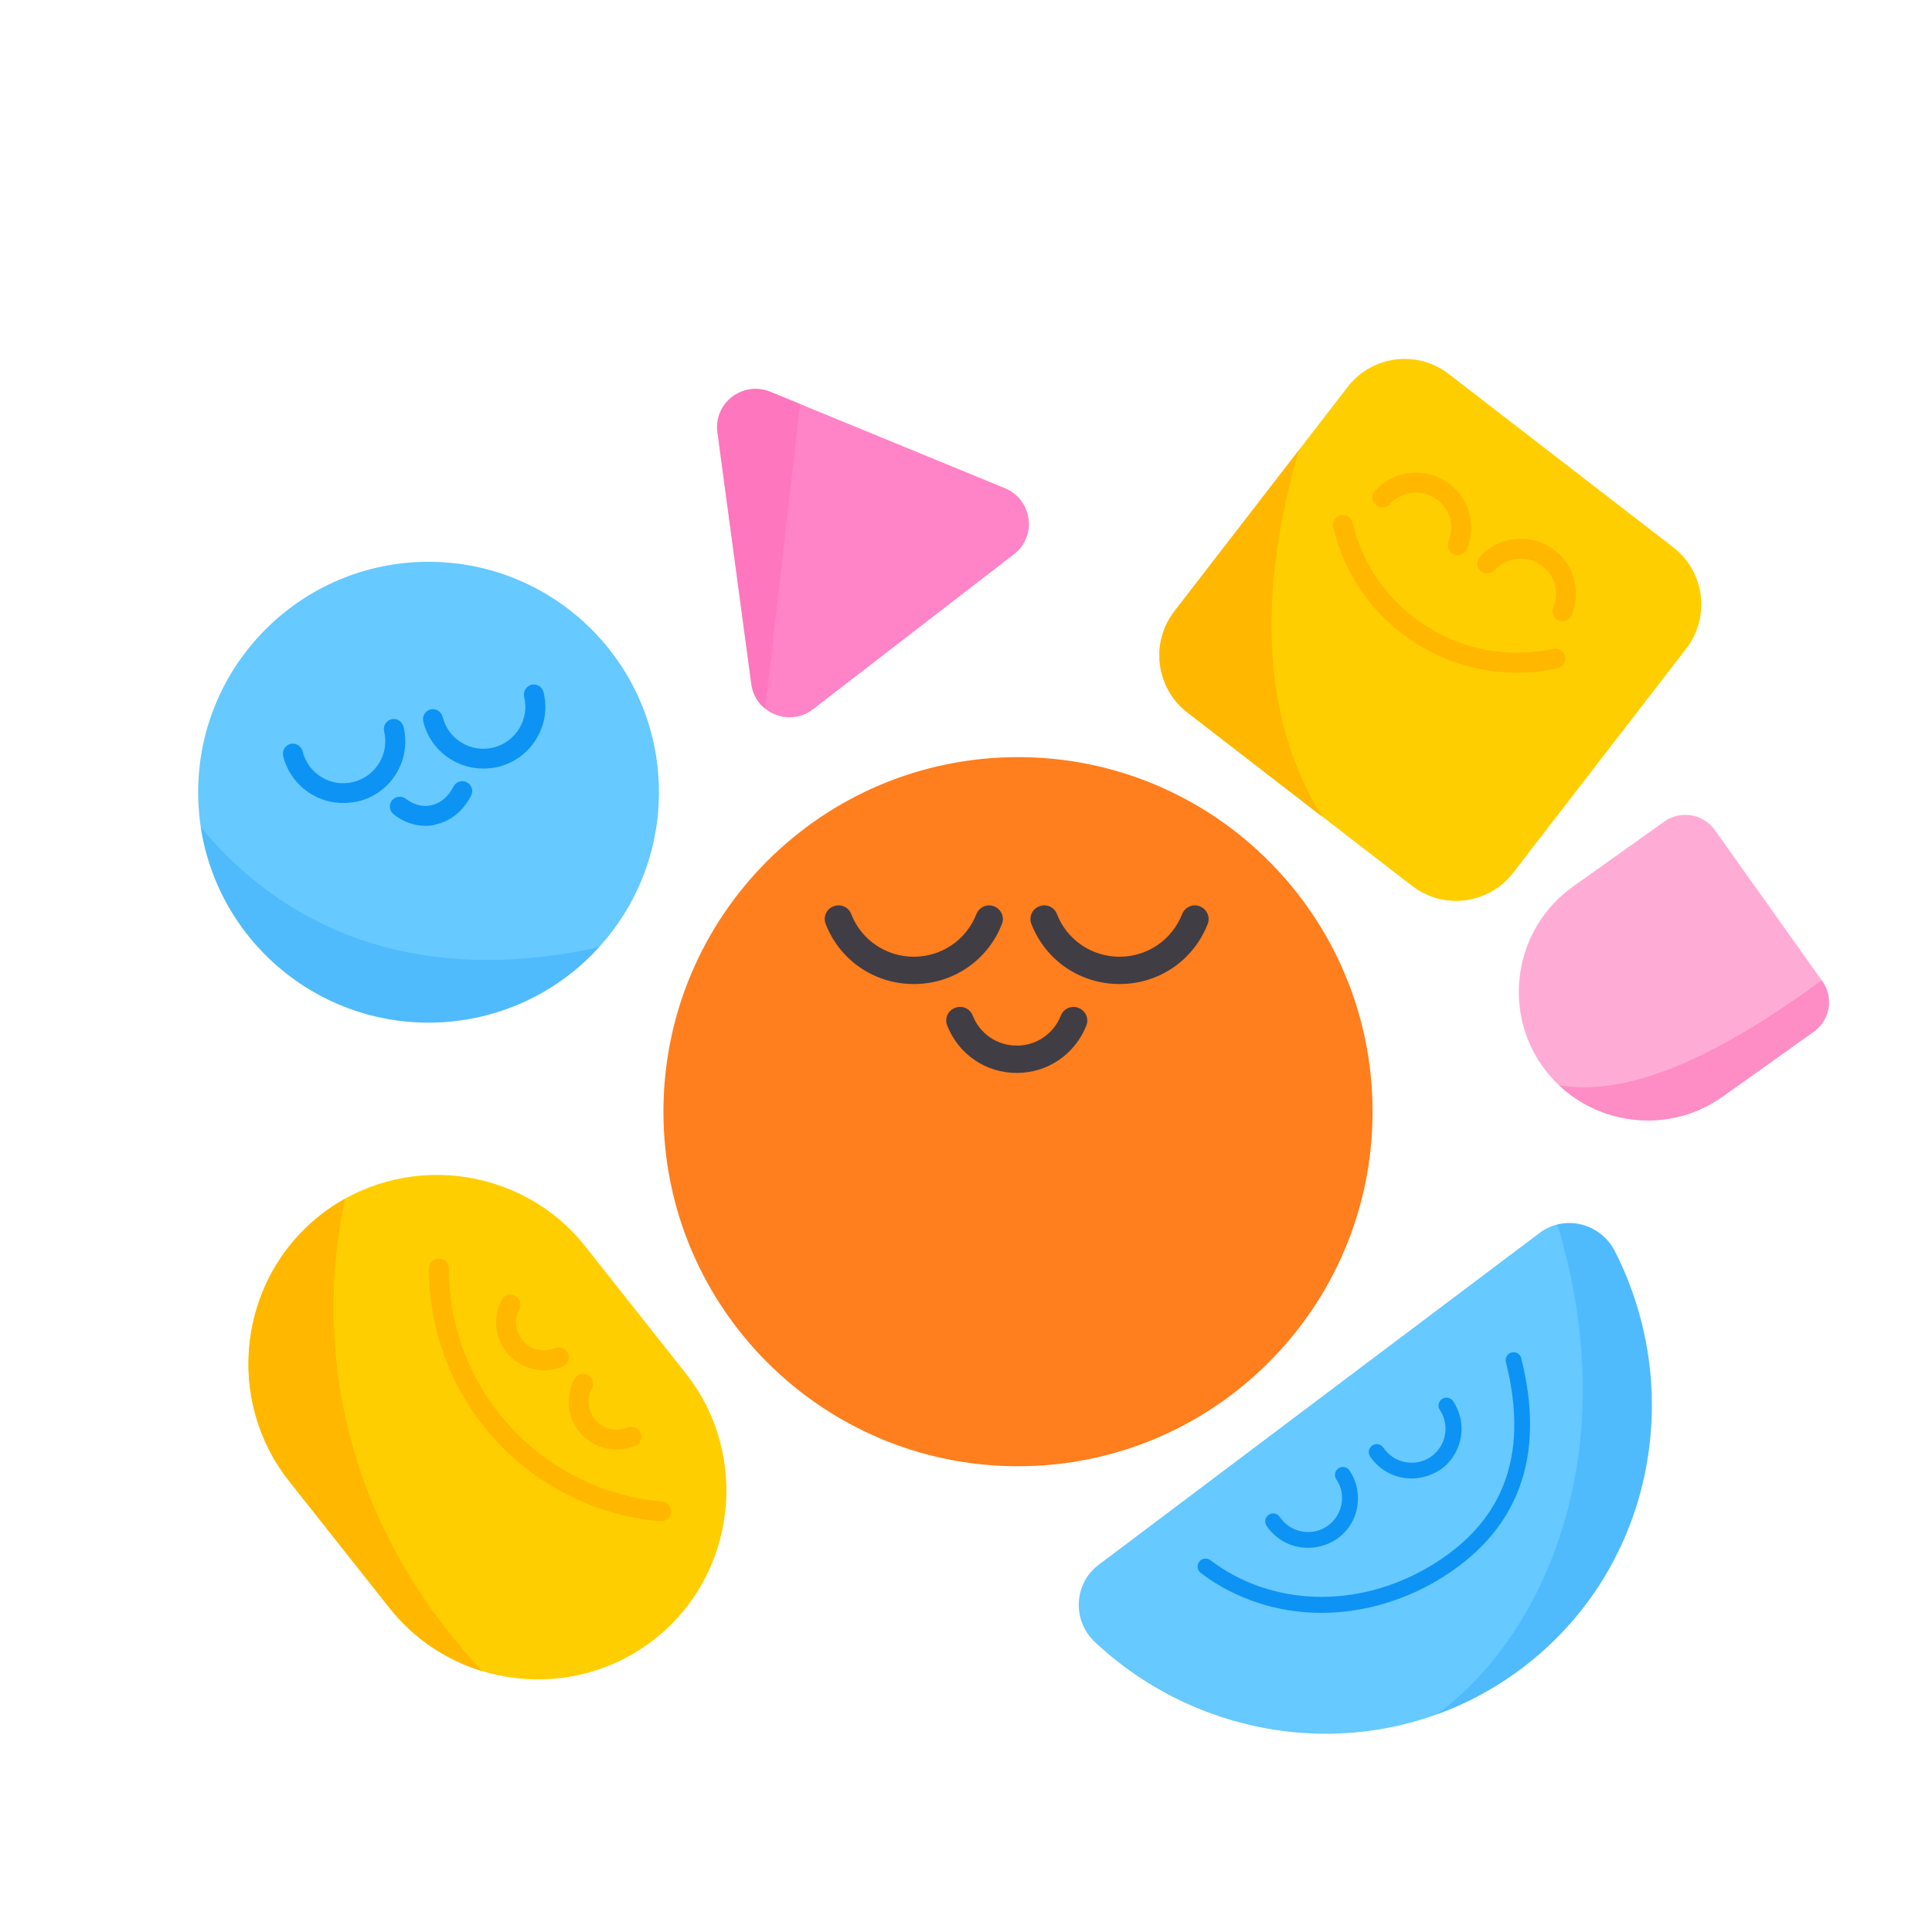 <svg width="324" height="324" viewBox="0 0 324 324" fill="none" xmlns="http://www.w3.org/2000/svg">
<path d="M225.188 87.993C226.932 95.378 231.48 102.114 238.387 106.491C245.328 110.867 253.363 112.03 260.783 110.423" stroke="#413D45" stroke-width="2.508" stroke-miterlimit="10" stroke-linecap="round" stroke-linejoin="round"/>
<path d="M244.473 91.412C245.841 88.061 244.678 84.129 241.499 82.112C238.319 80.095 234.25 80.744 231.822 83.445" stroke="#413D45" stroke-width="2.508" stroke-miterlimit="10" stroke-linecap="round" stroke-linejoin="round"/>
<path d="M262.048 102.49C263.416 99.139 262.253 95.207 259.073 93.19C255.893 91.207 251.824 91.822 249.397 94.523" stroke="#413D45" stroke-width="2.508" stroke-miterlimit="10" stroke-linecap="round" stroke-linejoin="round"/>
<path d="M170.72 245.891C203.559 245.891 230.181 219.27 230.181 186.431C230.181 153.593 203.559 126.972 170.72 126.972C137.88 126.972 111.259 153.593 111.259 186.431C111.259 219.27 137.88 245.891 170.72 245.891Z" fill="#FF7E1D"/>
<path d="M170.515 179.935C165.317 179.935 160.77 176.824 158.855 172.003C158.376 170.806 158.957 169.472 160.154 169.028C161.351 168.549 162.684 169.13 163.129 170.327C164.326 173.37 167.232 175.353 170.515 175.353C173.797 175.353 176.703 173.37 177.9 170.327C178.379 169.13 179.712 168.549 180.875 169.028C182.072 169.507 182.653 170.84 182.174 172.003C180.259 176.824 175.678 179.935 170.515 179.935Z" fill="#413D45"/>
<path d="M187.747 165.027C181.182 165.027 175.37 161.095 172.976 154.975C172.498 153.778 173.079 152.445 174.276 152C175.472 151.521 176.806 152.103 177.25 153.299C178.96 157.642 183.097 160.446 187.747 160.446C192.398 160.446 196.535 157.642 198.245 153.299C198.723 152.103 200.057 151.521 201.219 152C202.416 152.479 202.997 153.812 202.519 154.975C200.125 161.095 194.312 165.027 187.747 165.027Z" fill="#413D45"/>
<path d="M153.247 165.028C146.682 165.028 140.869 161.096 138.476 154.975C137.997 153.779 138.578 152.445 139.775 152.001C140.972 151.522 142.305 152.103 142.75 153.3C144.46 157.642 148.597 160.446 153.247 160.446C157.897 160.446 162.035 157.642 163.744 153.3C164.223 152.103 165.556 151.522 166.719 152.001C167.916 152.479 168.497 153.813 168.018 154.975C165.625 161.096 159.812 165.028 153.247 165.028Z" fill="#413D45"/>
<path d="M236.78 148.547L199.133 119.484C193.868 115.415 192.876 107.824 196.945 102.524L226.009 64.879C230.078 59.614 237.669 58.622 242.968 62.725L280.614 91.788C285.88 95.857 286.872 103.448 282.803 108.747L253.739 146.393C249.636 151.658 242.079 152.65 236.78 148.547Z" fill="#FFCE00"/>
<path d="M254.355 112.816C248.439 112.816 242.627 111.141 237.532 107.927C230.454 103.482 225.496 96.541 223.581 88.403C223.376 87.514 223.923 86.625 224.812 86.386C225.701 86.181 226.59 86.728 226.83 87.617C228.539 94.9 232.984 101.122 239.31 105.089C245.636 109.089 253.158 110.388 260.475 108.816C261.364 108.61 262.253 109.192 262.458 110.081C262.664 110.97 262.082 111.859 261.193 112.064C258.902 112.577 256.612 112.816 254.355 112.816Z" fill="#FFB700"/>
<path d="M244.473 93.087C244.268 93.087 244.063 93.053 243.824 92.951C242.969 92.609 242.559 91.617 242.935 90.762C244.029 88.095 243.071 85.052 240.61 83.514C238.182 81.975 235.002 82.419 233.087 84.539C232.472 85.223 231.412 85.292 230.728 84.676C230.044 84.061 229.976 83.001 230.591 82.317C233.6 78.966 238.558 78.282 242.388 80.676C246.217 83.069 247.722 87.856 246.012 92.027C245.738 92.711 245.123 93.087 244.473 93.087Z" fill="#FFB700"/>
<path d="M262.048 104.165C261.843 104.165 261.638 104.131 261.399 104.029C260.544 103.687 260.133 102.695 260.51 101.84C261.604 99.173 260.646 96.13 258.184 94.592C255.757 93.053 252.577 93.498 250.662 95.618C250.047 96.301 248.987 96.37 248.303 95.754C247.619 95.139 247.551 94.079 248.166 93.395C251.175 90.044 256.133 89.36 259.962 91.754C263.792 94.147 265.296 98.934 263.587 103.105C263.313 103.755 262.698 104.165 262.048 104.165Z" fill="#FFB700"/>
<path d="M71.869 171.489C93.208 171.489 110.506 154.191 110.506 132.853C110.506 111.514 93.208 94.216 71.869 94.216C50.53 94.216 33.231 111.514 33.231 132.853C33.231 154.191 50.53 171.489 71.869 171.489Z" fill="#66C9FF"/>
<path opacity="0.25" d="M33.641 138.665C33.812 139.794 34.017 140.922 34.325 142.05C39.386 162.771 60.312 175.49 81.067 170.395C88.862 168.481 95.496 164.343 100.488 158.838C64.38 166.771 43.831 151.145 33.641 138.665Z" fill="#0C93F4"/>
<path d="M71.356 138.494C69.475 138.494 67.663 137.844 66.022 136.579C65.304 135.998 65.167 134.972 65.714 134.254C66.295 133.536 67.321 133.399 68.039 133.947C69.373 134.972 70.911 135.383 72.347 135.041C73.886 134.699 75.186 133.605 76.04 131.929C76.451 131.109 77.442 130.767 78.263 131.177C79.084 131.587 79.425 132.579 79.015 133.399C77.716 135.964 75.63 137.673 73.1 138.255C72.553 138.46 71.937 138.494 71.356 138.494Z" fill="#0C93F4"/>
<path d="M57.542 134.665C55.661 134.665 53.815 134.152 52.173 133.16C49.814 131.724 48.139 129.434 47.489 126.767C47.284 125.878 47.831 124.989 48.72 124.749C49.609 124.544 50.498 125.091 50.737 125.98C51.182 127.792 52.31 129.365 53.917 130.323C55.524 131.314 57.405 131.588 59.251 131.143C63.013 130.22 65.338 126.39 64.414 122.629C64.209 121.74 64.756 120.851 65.645 120.612C66.534 120.407 67.423 120.954 67.663 121.843C68.312 124.544 67.902 127.314 66.466 129.707C65.03 132.066 62.739 133.742 60.072 134.391C59.183 134.562 58.362 134.665 57.542 134.665Z" fill="#0C93F4"/>
<path d="M81.032 128.886C79.152 128.886 77.305 128.373 75.664 127.382C73.305 125.946 71.629 123.655 70.98 120.988C70.774 120.099 71.322 119.21 72.21 118.971C73.1 118.766 73.989 119.313 74.228 120.202C74.672 122.014 75.801 123.587 77.408 124.544C79.015 125.536 80.895 125.809 82.742 125.365C86.503 124.441 88.828 120.612 87.905 116.851C87.7 115.962 88.247 115.073 89.136 114.833C90.025 114.628 90.914 115.175 91.153 116.064C92.521 121.638 89.102 127.245 83.528 128.613C82.708 128.784 81.887 128.886 81.032 128.886Z" fill="#0C93F4"/>
<path d="M184.225 262.44C180.088 265.551 179.746 271.774 183.644 275.398C203.271 293.759 233.429 296.187 255.209 279.775C276.99 263.397 283.008 233.718 270.801 209.784C268.373 205.066 262.321 203.63 258.184 206.775L184.225 262.44Z" fill="#66C9FF"/>
<path opacity="0.25" d="M261.193 205.373C273.024 244.728 258.15 275.09 240.848 287.57C245.875 285.758 250.696 283.194 255.175 279.809C276.956 263.431 282.974 233.753 270.767 209.818C268.886 206.16 264.852 204.484 261.193 205.373Z" fill="#0C93F4"/>
<path d="M219.341 259.568C216.64 259.568 214.007 258.268 212.4 255.875C211.99 255.259 212.161 254.439 212.776 254.029C213.392 253.618 214.212 253.789 214.623 254.405C216.366 257.003 219.923 257.721 222.521 255.978C223.786 255.123 224.641 253.858 224.949 252.353C225.257 250.849 224.949 249.344 224.094 248.079C223.684 247.464 223.855 246.643 224.47 246.233C225.086 245.823 225.906 245.994 226.317 246.609C227.547 248.455 227.992 250.678 227.582 252.866C227.171 255.054 225.906 256.935 224.026 258.2C222.555 259.123 220.948 259.568 219.341 259.568Z" fill="#0C93F4"/>
<path d="M236.711 247.942C234.01 247.942 231.377 246.643 229.77 244.25C229.359 243.634 229.53 242.814 230.146 242.403C230.761 241.993 231.582 242.164 231.992 242.78C233.736 245.378 237.292 246.096 239.891 244.352C242.49 242.609 243.208 239.053 241.464 236.454C241.053 235.839 241.224 235.018 241.84 234.608C242.455 234.197 243.276 234.368 243.686 234.984C246.251 238.813 245.225 244.01 241.395 246.575C239.925 247.464 238.318 247.942 236.711 247.942Z" fill="#0C93F4"/>
<path d="M221.598 270.475C214.315 270.475 207.203 268.218 201.356 263.773C200.775 263.329 200.672 262.508 201.117 261.893C201.561 261.311 202.382 261.209 202.997 261.653C213.255 269.449 227.65 269.859 239.72 262.713C245.738 259.157 249.91 254.61 252.064 249.207C254.423 243.395 254.56 236.42 252.542 228.419C252.371 227.701 252.782 226.983 253.5 226.812C254.218 226.641 254.936 227.051 255.107 227.769C259.313 244.455 254.594 256.969 241.054 265.038C234.899 268.663 228.163 270.475 221.598 270.475Z" fill="#0C93F4"/>
<path d="M65.304 269.654L48.447 248.352C37.642 234.676 39.967 214.639 53.644 203.835C67.321 193.03 87.358 195.355 98.163 209.032L115.02 230.333C125.825 244.01 123.5 264.046 109.823 274.851C96.145 285.656 76.109 283.296 65.304 269.654Z" fill="#FFCE00"/>
<path d="M57.884 201.031C56.414 201.852 55.012 202.775 53.678 203.835C40.001 214.639 37.676 234.676 48.481 248.352L65.338 269.654C69.475 274.851 74.912 278.441 80.861 280.253C51.763 249.002 54.704 215.494 57.884 201.031Z" fill="#FFB700"/>
<path d="M91.256 229.786C89.033 229.786 86.879 228.863 85.306 227.188C83.015 224.692 82.537 220.999 84.144 217.99C84.588 217.17 85.58 216.862 86.4 217.306C87.221 217.751 87.529 218.742 87.084 219.563C86.161 221.307 86.435 223.461 87.768 224.931C89.102 226.401 91.222 226.846 93.068 226.094C93.923 225.752 94.88 226.128 95.256 226.983C95.598 227.838 95.222 228.795 94.367 229.171C93.376 229.581 92.316 229.786 91.256 229.786Z" fill="#FFB700"/>
<path d="M103.428 243.087C101.206 243.087 99.052 242.164 97.479 240.488C95.188 237.992 94.709 234.3 96.316 231.291C96.761 230.47 97.752 230.162 98.573 230.607C99.394 231.051 99.701 232.043 99.257 232.864C98.334 234.607 98.607 236.761 99.941 238.232C101.274 239.702 103.394 240.146 105.241 239.394C106.095 239.052 107.053 239.428 107.429 240.283C107.771 241.138 107.395 242.095 106.54 242.471C105.514 242.848 104.454 243.087 103.428 243.087Z" fill="#FFB700"/>
<path d="M110.882 255.123C110.848 255.123 110.78 255.123 110.746 255.123C100.112 254.199 90.299 249.344 83.084 241.48C75.869 233.616 71.937 223.393 71.937 212.725C71.937 211.802 72.689 211.049 73.613 211.049C74.536 211.049 75.288 211.802 75.288 212.725C75.254 222.538 78.912 231.975 85.546 239.223C92.179 246.472 101.24 250.951 111.019 251.806C111.942 251.874 112.626 252.695 112.524 253.618C112.455 254.473 111.737 255.123 110.882 255.123Z" fill="#FFB700"/>
<path d="M168.531 81.872L129.175 65.7C124.559 63.819 119.636 67.615 120.319 72.538L125.995 114.697C126.645 119.62 132.424 121.979 136.356 118.936L170.036 92.951C173.968 89.942 173.147 83.787 168.531 81.872Z" fill="#FF83C7"/>
<path opacity="0.44" d="M129.175 65.7C124.559 63.819 119.636 67.615 120.319 72.538L125.995 114.697C126.235 116.44 127.09 117.876 128.321 118.834L134.167 67.717L129.175 65.7Z" fill="#FD66B0"/>
<path d="M217.837 75.479L196.945 102.524C192.876 107.79 193.834 115.381 199.134 119.484L221.735 136.956C209.699 117.706 212.435 93.908 217.837 75.479Z" fill="#FFB700"/>
<path d="M263.792 148.683C254.081 155.59 251.79 169.164 258.697 178.841C265.604 188.551 279.179 190.842 288.855 183.935L304.173 173.028C306.909 171.079 307.558 167.284 305.609 164.548L287.59 139.212C285.641 136.477 281.846 135.827 279.11 137.776L263.792 148.683Z" fill="#FEACD5"/>
<path opacity="0.44" d="M261.433 181.986C268.784 188.927 280.307 189.987 288.855 183.935L304.173 173.028C306.909 171.079 307.558 167.284 305.61 164.549L305.507 164.412C291.043 174.977 274.597 184.311 261.433 181.986Z" fill="#FD66B0"/>
</svg>
